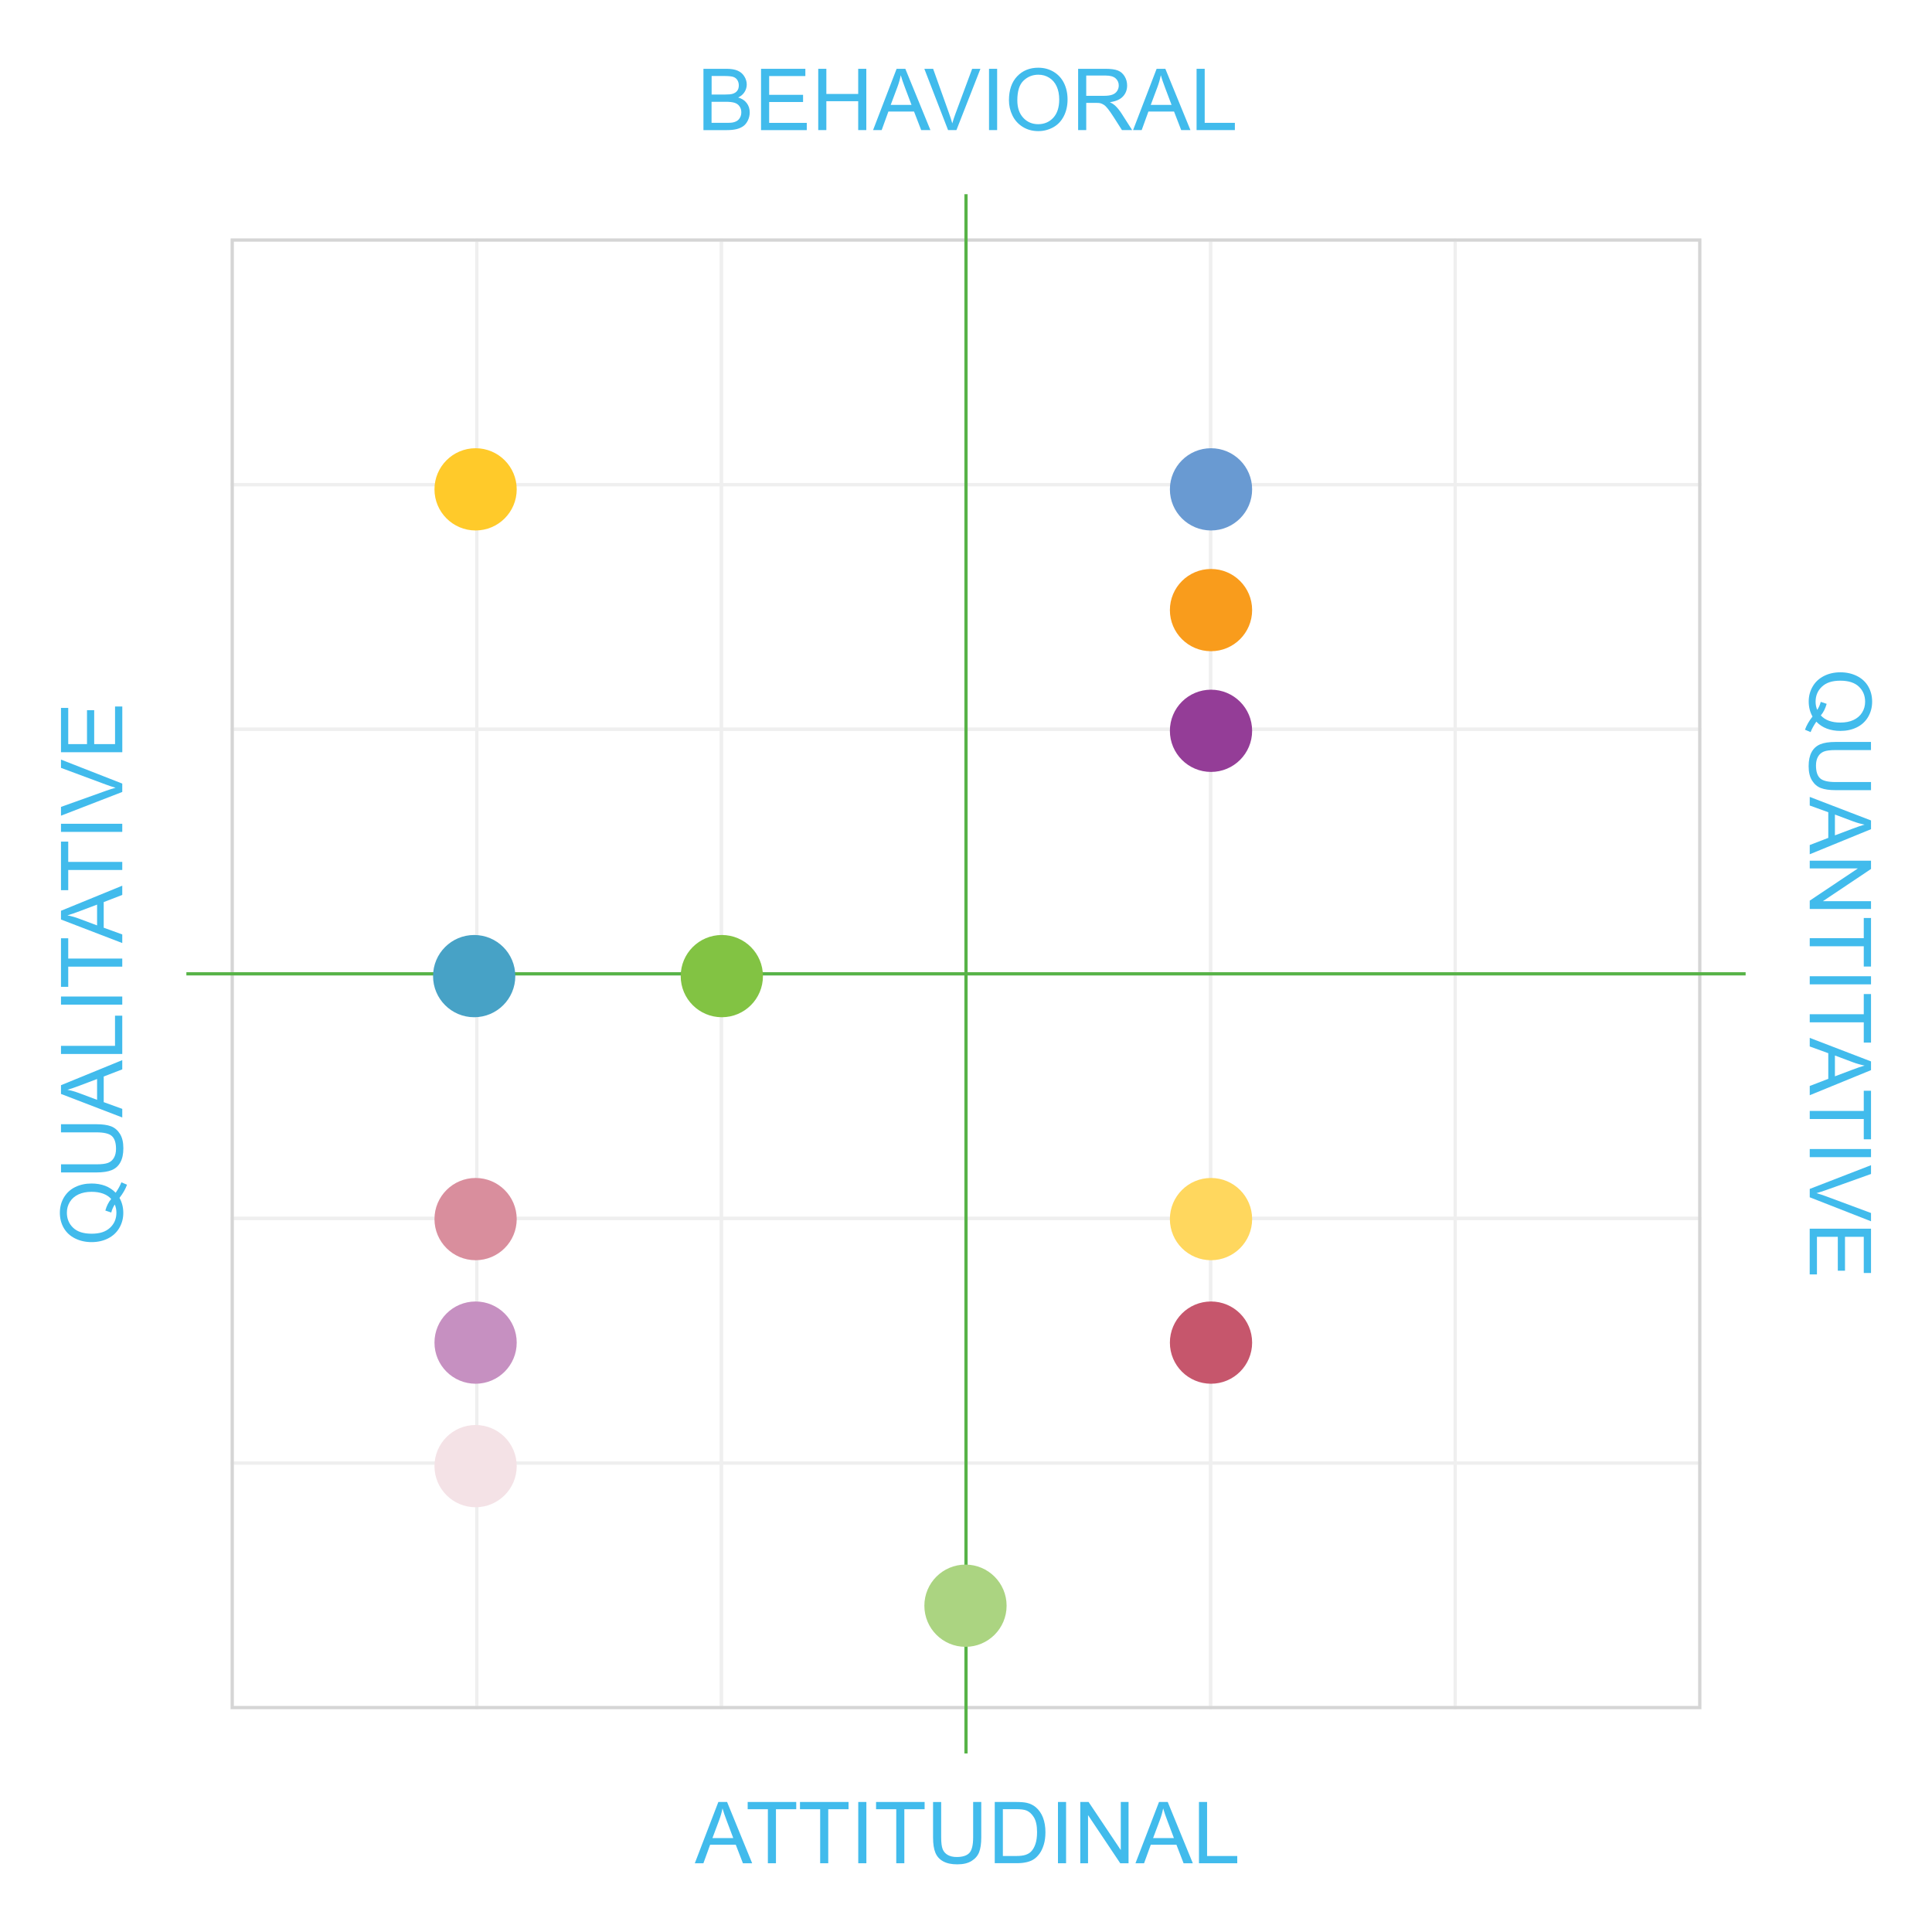 <?xml version="1.0" encoding="UTF-8"?>
<svg id="Layer_1" data-name="Layer 1" xmlns="http://www.w3.org/2000/svg" viewBox="0 0 600 600">
  <defs>
    <style>
      .cls-1, .cls-2 {
        stroke: #b0b0b0;
      }

      .cls-1, .cls-2, .cls-3 {
        fill: none;
        stroke-miterlimit: 10;
      }

      .cls-1, .cls-4 {
        opacity: .4;
      }

      .cls-5 {
        fill: #c690c1;
      }

      .cls-6 {
        fill: #41bbec;
      }

      .cls-7 {
        fill: #47a2c6;
      }

      .cls-8 {
        fill: #699ad2;
      }

      .cls-9 {
        fill: #82c343;
      }

      .cls-10 {
        fill: #943d97;
      }

      .cls-3 {
        stroke: #57b347;
      }

      .cls-11 {
        fill: #ffd75e;
      }

      .cls-12 {
        opacity: .5;
      }

      .cls-13 {
        fill: #f4e2e6;
      }

      .cls-14 {
        fill: #d98e9d;
      }

      .cls-15 {
        fill: #f99c1c;
      }

      .cls-16 {
        fill: #abd481;
      }

      .cls-17 {
        fill: #ffca2a;
      }

      .cls-18 {
        fill: #c6566c;
      }
    </style>
  </defs>
  <g class="cls-4">
    <g class="cls-12">
      <g>
        <rect class="cls-2" x="72.12" y="74.55" width="75.96" height="75.96"/>
        <rect class="cls-2" x="148.08" y="74.55" width="75.96" height="75.96"/>
        <rect class="cls-2" x="224.04" y="74.55" width="75.96" height="75.96"/>
      </g>
      <g>
        <rect class="cls-2" x="72.12" y="150.51" width="75.96" height="75.96"/>
        <rect class="cls-2" x="148.08" y="150.51" width="75.96" height="75.96"/>
        <rect class="cls-2" x="224.04" y="150.51" width="75.96" height="75.96"/>
      </g>
      <g>
        <rect class="cls-2" x="72.12" y="226.47" width="75.96" height="75.96"/>
        <rect class="cls-2" x="148.08" y="226.47" width="75.96" height="75.96"/>
        <rect class="cls-2" x="224.04" y="226.47" width="75.96" height="75.96"/>
      </g>
    </g>
    <g class="cls-12">
      <g>
        <rect class="cls-2" x="300" y="74.55" width="75.96" height="75.96"/>
        <rect class="cls-2" x="375.96" y="74.55" width="75.96" height="75.96"/>
        <rect class="cls-2" x="451.92" y="74.55" width="75.96" height="75.96"/>
      </g>
      <g>
        <rect class="cls-2" x="300" y="150.51" width="75.96" height="75.96"/>
        <rect class="cls-2" x="375.96" y="150.51" width="75.96" height="75.96"/>
        <rect class="cls-2" x="451.92" y="150.51" width="75.96" height="75.96"/>
      </g>
      <g>
        <rect class="cls-2" x="300" y="226.47" width="75.96" height="75.96"/>
        <rect class="cls-2" x="375.96" y="226.47" width="75.96" height="75.96"/>
        <rect class="cls-2" x="451.92" y="226.47" width="75.96" height="75.96"/>
      </g>
    </g>
    <g class="cls-12">
      <g>
        <rect class="cls-2" x="300" y="302.43" width="75.96" height="75.96"/>
        <rect class="cls-2" x="375.96" y="302.43" width="75.96" height="75.96"/>
        <rect class="cls-2" x="451.92" y="302.43" width="75.96" height="75.96"/>
      </g>
      <g>
        <rect class="cls-2" x="300" y="378.39" width="75.96" height="75.96"/>
        <rect class="cls-2" x="375.96" y="378.39" width="75.96" height="75.96"/>
        <rect class="cls-2" x="451.92" y="378.39" width="75.96" height="75.96"/>
      </g>
      <g>
        <rect class="cls-2" x="300" y="454.35" width="75.96" height="75.96"/>
        <rect class="cls-2" x="375.96" y="454.35" width="75.96" height="75.96"/>
        <rect class="cls-2" x="451.92" y="454.35" width="75.96" height="75.96"/>
      </g>
    </g>
    <g class="cls-12">
      <g>
        <rect class="cls-2" x="72.12" y="302.43" width="75.96" height="75.96"/>
        <rect class="cls-2" x="148.08" y="302.43" width="75.96" height="75.96"/>
        <rect class="cls-2" x="224.04" y="302.43" width="75.96" height="75.96"/>
      </g>
      <g>
        <rect class="cls-2" x="72.12" y="378.39" width="75.96" height="75.96"/>
        <rect class="cls-2" x="148.08" y="378.39" width="75.96" height="75.96"/>
        <rect class="cls-2" x="224.04" y="378.39" width="75.96" height="75.96"/>
      </g>
      <g>
        <rect class="cls-2" x="72.12" y="454.35" width="75.96" height="75.96"/>
        <rect class="cls-2" x="148.08" y="454.35" width="75.96" height="75.96"/>
        <rect class="cls-2" x="224.04" y="454.35" width="75.96" height="75.96"/>
      </g>
    </g>
  </g>
  <rect class="cls-1" x="72.12" y="74.55" width="455.76" height="455.76"/>
  <line class="cls-3" x1="57.88" y1="302.43" x2="542.12" y2="302.43"/>
  <line class="cls-3" x1="300" y1="544.55" x2="300" y2="60.31"/>
  <g>
    <path class="cls-6" d="M35.93,370.41c.8-1.17,1.39-2.25,1.77-3.23l1.75.74c-.49,1.37-1.27,2.73-2.34,4.09.79,1.41,1.18,2.97,1.18,4.67s-.42,3.28-1.25,4.69-2,2.48-3.5,3.24-3.2,1.14-5.09,1.14-3.59-.38-5.13-1.14c-1.54-.76-2.71-1.85-3.52-3.25s-1.21-2.98-1.21-4.72.42-3.34,1.25-4.75c.84-1.41,2-2.49,3.5-3.23s3.2-1.11,5.08-1.11c1.57,0,2.97.24,4.23.71,1.25.48,2.34,1.19,3.26,2.15ZM32.71,375.95c.41-1.45,1.01-2.65,1.82-3.6-1.35-1.48-3.38-2.22-6.09-2.22-1.54,0-2.89.26-4.04.79s-2.04,1.29-2.68,2.3-.95,2.14-.95,3.39c0,1.88.64,3.44,1.93,4.67,1.29,1.24,3.2,1.86,5.76,1.86s4.37-.61,5.7-1.84,1.99-2.79,1.99-4.69c0-.9-.17-1.75-.51-2.54-.51.79-.87,1.62-1.09,2.49l-1.83-.61Z"/>
    <path class="cls-6" d="M18.94,351.66v-2.52h11c1.91,0,3.43.22,4.56.65,1.12.43,2.04,1.21,2.75,2.34s1.06,2.61,1.06,4.45-.31,3.24-.92,4.37c-.61,1.13-1.5,1.94-2.67,2.43-1.16.48-2.75.73-4.77.73h-11v-2.52h10.98c1.65,0,2.87-.15,3.65-.46s1.39-.84,1.81-1.58.64-1.66.64-2.75c0-1.85-.42-3.17-1.26-3.96-.84-.79-2.45-1.18-4.84-1.18h-10.98Z"/>
    <path class="cls-6" d="M37.97,347.04l-19.03-7.31v-2.71l19.03-7.79v2.87l-5.76,2.22v7.96l5.76,2.09v2.67ZM30.15,341.55v-6.45l-5.27,1.99c-1.6.61-2.92,1.06-3.95,1.35,1.22.24,2.43.58,3.63,1.03l5.58,2.09Z"/>
    <path class="cls-6" d="M37.97,327.32h-19.03v-2.52h16.78v-9.37h2.25v11.89Z"/>
    <path class="cls-6" d="M37.97,312h-19.03v-2.52h19.03v2.52Z"/>
    <path class="cls-6" d="M37.97,300.2h-16.78v6.27h-2.25v-15.08h2.25v6.3h16.78v2.52Z"/>
    <path class="cls-6" d="M37.97,292.87l-19.03-7.31v-2.71l19.03-7.79v2.87l-5.76,2.22v7.96l5.76,2.09v2.67ZM30.15,287.38v-6.45l-5.27,1.99c-1.6.61-2.92,1.06-3.95,1.35,1.22.24,2.43.58,3.63,1.03l5.58,2.09Z"/>
    <path class="cls-6" d="M37.97,270.18h-16.78v6.27h-2.25v-15.08h2.25v6.3h16.78v2.52Z"/>
    <path class="cls-6" d="M37.97,258.35h-19.03v-2.52h19.03v2.52Z"/>
    <path class="cls-6" d="M37.97,245.95l-19.03,7.37v-2.73l13.83-4.95c1.11-.4,2.15-.73,3.12-1-1.04-.29-2.08-.64-3.12-1.03l-13.83-5.14v-2.57l19.03,7.45v2.58Z"/>
    <path class="cls-6" d="M37.97,233.61h-19.03v-13.76h2.25v11.24h5.83v-10.53h2.23v10.53h6.48v-11.68h2.25v14.2Z"/>
  </g>
  <g>
    <path class="cls-6" d="M564.07,224.13c-.8,1.17-1.39,2.25-1.77,3.23l-1.75-.74c.49-1.37,1.27-2.73,2.34-4.09-.79-1.41-1.18-2.97-1.18-4.67s.42-3.28,1.25-4.69,2-2.48,3.5-3.24,3.2-1.14,5.09-1.14,3.59.38,5.13,1.14,2.71,1.85,3.52,3.25,1.21,2.98,1.21,4.72-.42,3.34-1.25,4.75-2,2.49-3.5,3.23-3.2,1.11-5.08,1.11c-1.57,0-2.97-.24-4.23-.71s-2.34-1.19-3.26-2.15ZM567.29,218.58c-.41,1.45-1.01,2.65-1.82,3.6,1.35,1.48,3.38,2.22,6.09,2.22,1.54,0,2.89-.26,4.04-.79s2.04-1.29,2.68-2.3.95-2.14.95-3.39c0-1.88-.64-3.44-1.93-4.67s-3.2-1.86-5.76-1.86-4.37.61-5.7,1.84-1.99,2.79-1.99,4.69c0,.9.17,1.75.51,2.54.51-.79.87-1.62,1.09-2.49l1.83.61Z"/>
    <path class="cls-6" d="M581.06,242.87v2.52h-11c-1.91,0-3.43-.22-4.56-.65s-2.04-1.21-2.75-2.34-1.06-2.61-1.06-4.45.31-3.24.92-4.37,1.5-1.94,2.67-2.43,2.75-.73,4.77-.73h11v2.52h-10.98c-1.65,0-2.87.15-3.65.46s-1.39.84-1.81,1.58-.64,1.66-.64,2.75c0,1.85.42,3.17,1.26,3.96s2.45,1.18,4.84,1.18h10.98Z"/>
    <path class="cls-6" d="M562.03,247.49l19.03,7.31v2.71l-19.03,7.79v-2.87l5.76-2.22v-7.96l-5.76-2.09v-2.67ZM569.85,252.98v6.45l5.27-1.99c1.6-.61,2.92-1.06,3.95-1.35-1.22-.24-2.43-.58-3.63-1.03l-5.58-2.09Z"/>
    <path class="cls-6" d="M562.03,267.29h19.03v2.58l-14.94,10h14.94v2.41h-19.03v-2.58l14.95-10h-14.95v-2.41Z"/>
    <path class="cls-6" d="M562.03,291.36h16.78v-6.27h2.25v15.08h-2.25v-6.3h-16.78v-2.52Z"/>
    <path class="cls-6" d="M562.03,303.18h19.03v2.52h-19.03v-2.52Z"/>
    <path class="cls-6" d="M562.03,314.98h16.78v-6.27h2.25v15.08h-2.25v-6.3h-16.78v-2.52Z"/>
    <path class="cls-6" d="M562.03,322.32l19.03,7.31v2.71l-19.03,7.79v-2.87l5.76-2.22v-7.96l-5.76-2.09v-2.67ZM569.85,327.81v6.45l5.27-1.99c1.6-.61,2.92-1.06,3.95-1.35-1.22-.24-2.43-.58-3.63-1.03l-5.58-2.09Z"/>
    <path class="cls-6" d="M562.03,345.01h16.78v-6.27h2.25v15.08h-2.25v-6.3h-16.78v-2.52Z"/>
    <path class="cls-6" d="M562.03,356.84h19.03v2.52h-19.03v-2.52Z"/>
    <path class="cls-6" d="M562.03,369.23l19.03-7.37v2.73l-13.83,4.95c-1.11.4-2.15.73-3.12,1,1.04.29,2.08.64,3.12,1.03l13.83,5.14v2.57l-19.03-7.45v-2.58Z"/>
    <path class="cls-6" d="M562.03,381.58h19.03v13.76h-2.25v-11.24h-5.83v10.53h-2.23v-10.53h-6.48v11.68h-2.25v-14.2Z"/>
  </g>
  <g>
    <path class="cls-6" d="M218.46,40.4v-19.03h7.14c1.45,0,2.62.19,3.5.58.88.39,1.57.98,2.06,1.78.5.8.75,1.64.75,2.51,0,.81-.22,1.58-.66,2.3-.44.72-1.11,1.3-2,1.74,1.15.34,2.04.91,2.65,1.73.62.81.93,1.77.93,2.88,0,.89-.19,1.72-.56,2.49s-.84,1.36-1.4,1.77-1.25.73-2.08.94c-.84.21-1.86.32-3.07.32h-7.26ZM220.98,29.36h4.12c1.12,0,1.92-.07,2.4-.22.64-.19,1.12-.51,1.45-.95s.49-.99.49-1.66c0-.63-.15-1.19-.45-1.67s-.74-.81-1.3-.99c-.56-.18-1.53-.27-2.89-.27h-3.8v5.75ZM220.98,38.15h4.74c.81,0,1.38-.03,1.71-.09.58-.1,1.06-.28,1.45-.52.39-.24.71-.59.96-1.06.25-.46.38-1,.38-1.6,0-.71-.18-1.33-.55-1.85-.36-.52-.87-.89-1.51-1.1-.64-.21-1.57-.32-2.78-.32h-4.4v6.54Z"/>
    <path class="cls-6" d="M236.35,40.4v-19.03h13.76v2.25h-11.24v5.83h10.53v2.23h-10.53v6.48h11.68v2.25h-14.2Z"/>
    <path class="cls-6" d="M254.11,40.4v-19.03h2.52v7.81h9.89v-7.81h2.52v19.03h-2.52v-8.97h-9.89v8.97h-2.52Z"/>
    <path class="cls-6" d="M271.14,40.4l7.31-19.03h2.71l7.79,19.03h-2.87l-2.22-5.76h-7.96l-2.09,5.76h-2.67ZM276.63,32.58h6.45l-1.99-5.27c-.61-1.6-1.06-2.92-1.35-3.95-.24,1.22-.58,2.43-1.03,3.63l-2.09,5.58Z"/>
    <path class="cls-6" d="M294.43,40.4l-7.37-19.03h2.73l4.95,13.83c.4,1.11.73,2.15,1,3.12.29-1.04.64-2.08,1.03-3.12l5.14-13.83h2.57l-7.45,19.03h-2.58Z"/>
    <path class="cls-6" d="M307.15,40.4v-19.03h2.52v19.03h-2.52Z"/>
    <path class="cls-6" d="M313.34,31.13c0-3.16.85-5.63,2.54-7.42,1.7-1.79,3.89-2.68,6.57-2.68,1.76,0,3.34.42,4.75,1.26,1.41.84,2.49,2.01,3.23,3.51.74,1.5,1.11,3.2,1.11,5.11s-.39,3.66-1.17,5.18c-.78,1.52-1.88,2.68-3.31,3.46-1.43.78-2.97,1.17-4.62,1.17-1.79,0-3.39-.43-4.8-1.3-1.41-.87-2.48-2.05-3.21-3.54-.73-1.5-1.09-3.08-1.09-4.75ZM315.94,31.17c0,2.29.62,4.1,1.85,5.42,1.23,1.32,2.78,1.98,4.64,1.98s3.45-.67,4.68-2c1.22-1.33,1.84-3.22,1.84-5.67,0-1.55-.26-2.9-.79-4.06s-1.29-2.05-2.3-2.69-2.14-.95-3.39-.95c-1.78,0-3.32.61-4.6,1.84-1.29,1.22-1.93,3.27-1.93,6.13Z"/>
    <path class="cls-6" d="M334.82,40.4v-19.03h8.44c1.7,0,2.99.17,3.87.51.88.34,1.59.95,2.12,1.81.53.87.79,1.82.79,2.87,0,1.35-.44,2.49-1.31,3.41-.87.93-2.22,1.51-4.05,1.77.67.32,1.17.64,1.52.95.74.68,1.43,1.52,2.09,2.53l3.31,5.18h-3.17l-2.52-3.96c-.74-1.14-1.34-2.02-1.82-2.62-.48-.61-.9-1.03-1.28-1.27-.38-.24-.76-.41-1.15-.51-.29-.06-.75-.09-1.4-.09h-2.92v8.45h-2.52ZM337.34,29.76h5.41c1.15,0,2.05-.12,2.7-.36.65-.24,1.14-.62,1.48-1.14.34-.52.51-1.09.51-1.71,0-.9-.33-1.64-.98-2.22-.65-.58-1.69-.87-3.1-.87h-6.02v6.3Z"/>
    <path class="cls-6" d="M351.89,40.4l7.31-19.03h2.71l7.79,19.03h-2.87l-2.22-5.76h-7.96l-2.09,5.76h-2.67ZM357.39,32.58h6.45l-1.99-5.27c-.61-1.6-1.06-2.92-1.35-3.95-.24,1.22-.58,2.43-1.03,3.63l-2.09,5.58Z"/>
    <path class="cls-6" d="M371.61,40.4v-19.03h2.52v16.78h9.37v2.25h-11.89Z"/>
  </g>
  <g>
    <path class="cls-6" d="M215.78,578.65l7.31-19.03h2.71l7.79,19.03h-2.87l-2.22-5.76h-7.96l-2.09,5.76h-2.67ZM221.27,570.83h6.45l-1.99-5.27c-.61-1.6-1.06-2.92-1.35-3.95-.24,1.22-.58,2.43-1.03,3.63l-2.09,5.58Z"/>
    <path class="cls-6" d="M238.47,578.65v-16.78h-6.27v-2.25h15.08v2.25h-6.3v16.78h-2.52Z"/>
    <path class="cls-6" d="M254.71,578.65v-16.78h-6.27v-2.25h15.08v2.25h-6.3v16.78h-2.52Z"/>
    <path class="cls-6" d="M266.54,578.65v-19.03h2.52v19.03h-2.52Z"/>
    <path class="cls-6" d="M278.34,578.65v-16.78h-6.27v-2.25h15.08v2.25h-6.3v16.78h-2.52Z"/>
    <path class="cls-6" d="M302.22,559.62h2.52v11c0,1.91-.22,3.43-.65,4.56s-1.21,2.04-2.34,2.75-2.61,1.06-4.45,1.06-3.24-.31-4.37-.92-1.94-1.5-2.43-2.67-.73-2.75-.73-4.77v-11h2.52v10.98c0,1.65.15,2.87.46,3.65s.84,1.39,1.58,1.81,1.66.64,2.75.64c1.85,0,3.17-.42,3.96-1.26s1.18-2.45,1.18-4.84v-10.98Z"/>
    <path class="cls-6" d="M308.93,578.65v-19.03h6.56c1.48,0,2.61.09,3.39.27,1.09.25,2.02.71,2.79,1.36,1,.85,1.75,1.93,2.25,3.25s.75,2.83.75,4.52c0,1.45-.17,2.73-.51,3.84s-.77,2.04-1.3,2.77-1.11,1.31-1.73,1.73-1.38.74-2.27.95-1.91.32-3.06.32h-6.87ZM311.45,576.4h4.06c1.25,0,2.24-.12,2.95-.35s1.28-.56,1.71-.99c.6-.6,1.06-1.4,1.4-2.41s.5-2.23.5-3.67c0-1.99-.33-3.52-.98-4.59s-1.45-1.78-2.38-2.15c-.68-.26-1.76-.39-3.26-.39h-4v14.54Z"/>
    <path class="cls-6" d="M328.56,578.65v-19.03h2.52v19.03h-2.52Z"/>
    <path class="cls-6" d="M335.49,578.65v-19.03h2.58l10,14.94v-14.94h2.41v19.03h-2.58l-10-14.95v14.95h-2.41Z"/>
    <path class="cls-6" d="M352.63,578.65l7.31-19.03h2.71l7.79,19.03h-2.87l-2.22-5.76h-7.96l-2.09,5.76h-2.67ZM358.12,570.83h6.45l-1.99-5.27c-.61-1.6-1.06-2.92-1.35-3.95-.24,1.22-.58,2.43-1.03,3.63l-2.09,5.58Z"/>
    <path class="cls-6" d="M372.35,578.65v-19.03h2.52v16.78h9.37v2.25h-11.89Z"/>
  </g>
  <g>
    <circle class="cls-17" cx="147.7" cy="151.97" r="12.77"/>
    <circle class="cls-14" cx="147.7" cy="378.6" r="12.77"/>
    <circle class="cls-5" cx="147.7" cy="416.96" r="12.77"/>
    <circle class="cls-13" cx="147.7" cy="455.32" r="12.77"/>
    <circle class="cls-8" cx="376.09" cy="151.97" r="12.77"/>
    <circle class="cls-15" cx="376.09" cy="189.47" r="12.77"/>
    <circle class="cls-10" cx="376.09" cy="226.96" r="12.77"/>
    <circle class="cls-16" cx="299.84" cy="498.67" r="12.77"/>
    <circle class="cls-11" cx="376.09" cy="378.6" r="12.77"/>
    <circle class="cls-18" cx="376.09" cy="416.96" r="12.77"/>
    <circle class="cls-7" cx="147.26" cy="303.14" r="12.77"/>
    <circle class="cls-9" cx="224.17" cy="303.14" r="12.77"/>
  </g>
</svg>
